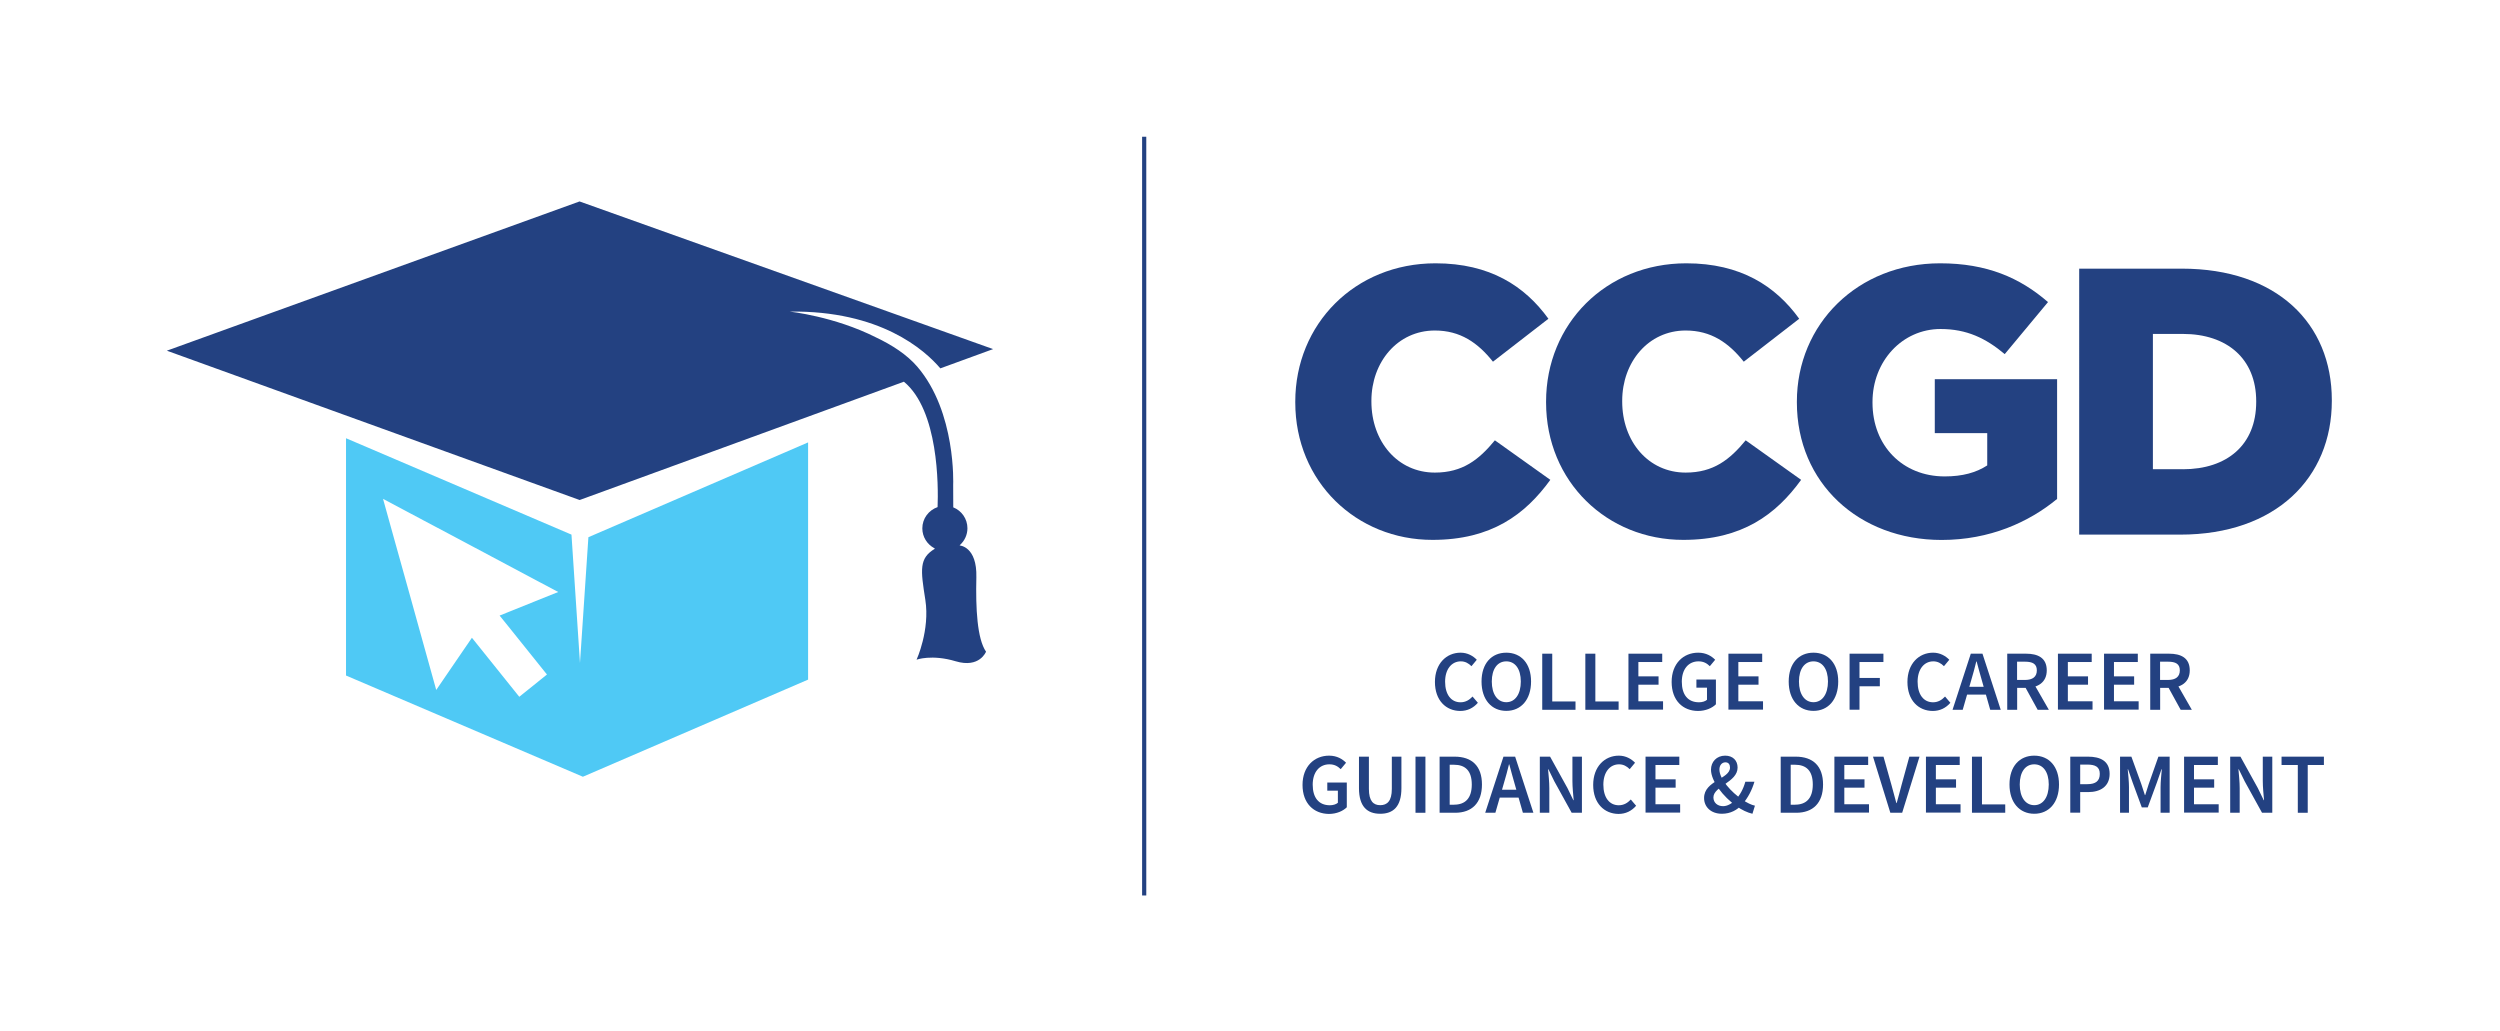<?xml version="1.0" encoding="utf-8"?>
<!-- Generator: Adobe Illustrator 24.0.2, SVG Export Plug-In . SVG Version: 6.00 Build 0)  -->
<svg version="1.1" id="Layer_1" xmlns="http://www.w3.org/2000/svg" xmlns:xlink="http://www.w3.org/1999/xlink" x="0px" y="0px"
	 viewBox="0 0 299.84 123.67" style="enable-background:new 0 0 299.84 123.67;" xml:space="preserve">
<style type="text/css">
	.st0{fill:#234181;}
	.st1{fill:#4FC9F5;}
	.st2{fill:none;stroke:#234181;stroke-width:0.5;stroke-miterlimit:10;}
</style>
<g>
	<g>
		<path class="st0" d="M172.1,81.79c0-2.2,1.38-3.51,3.08-3.51c0.84,0,1.51,0.4,1.94,0.85l-0.64,0.77
			c-0.35-0.35-0.75-0.58-1.28-0.58c-1.09,0-1.88,0.93-1.88,2.44c0,1.54,0.72,2.47,1.85,2.47c0.6,0,1.06-0.28,1.44-0.69l0.64,0.75
			c-0.55,0.63-1.25,0.98-2.12,0.98C173.44,85.26,172.1,84.02,172.1,81.79z"/>
		<path class="st0" d="M177.69,81.74c0-2.18,1.21-3.46,2.97-3.46s2.97,1.29,2.97,3.46c0,2.18-1.21,3.52-2.97,3.52
			S177.69,83.92,177.69,81.74z M182.4,81.74c0-1.51-0.68-2.42-1.74-2.42c-1.06,0-1.74,0.91-1.74,2.42c0,1.51,0.68,2.48,1.74,2.48
			C181.72,84.22,182.4,83.25,182.4,81.74z"/>
		<path class="st0" d="M184.98,78.4h1.19v5.73h2.79v1h-3.99V78.4z"/>
		<path class="st0" d="M190.15,78.4h1.19v5.73h2.79v1h-3.99V78.4z"/>
		<path class="st0" d="M195.31,78.4h4.05v1h-2.86v1.72h2.42v1h-2.42v1.99h2.96v1h-4.15V78.4z"/>
		<path class="st0" d="M200.49,81.79c0-2.2,1.4-3.51,3.19-3.51c0.95,0,1.61,0.42,2.03,0.85l-0.64,0.77
			c-0.34-0.33-0.73-0.58-1.36-0.58c-1.19,0-2,0.93-2,2.44c0,1.54,0.71,2.47,2.06,2.47c0.38,0,0.75-0.11,0.96-0.3v-1.45h-1.27v-0.98
			h2.34v2.97c-0.45,0.45-1.23,0.8-2.15,0.8C201.84,85.26,200.49,84.02,200.49,81.79z"/>
		<path class="st0" d="M207.3,78.4h4.05v1h-2.86v1.72h2.42v1h-2.42v1.99h2.96v1h-4.15V78.4z"/>
		<path class="st0" d="M214.53,81.74c0-2.18,1.21-3.46,2.97-3.46s2.97,1.29,2.97,3.46c0,2.18-1.21,3.52-2.97,3.52
			S214.53,83.92,214.53,81.74z M219.24,81.74c0-1.51-0.68-2.42-1.74-2.42c-1.06,0-1.74,0.91-1.74,2.42c0,1.51,0.68,2.48,1.74,2.48
			C218.55,84.22,219.24,83.25,219.24,81.74z"/>
		<path class="st0" d="M221.82,78.4h4.07v1h-2.87v1.91h2.44v1h-2.44v2.81h-1.19V78.4z"/>
		<path class="st0" d="M228.77,81.79c0-2.2,1.38-3.51,3.08-3.51c0.84,0,1.51,0.4,1.94,0.85l-0.64,0.77
			c-0.35-0.35-0.75-0.58-1.28-0.58c-1.09,0-1.88,0.93-1.88,2.44c0,1.54,0.72,2.47,1.85,2.47c0.6,0,1.06-0.28,1.44-0.69l0.64,0.75
			c-0.55,0.63-1.25,0.98-2.12,0.98C230.11,85.26,228.77,84.02,228.77,81.79z"/>
		<path class="st0" d="M236.37,78.4h1.4l2.19,6.73h-1.26l-1.02-3.58c-0.21-0.71-0.41-1.48-0.61-2.22h-0.04
			c-0.19,0.75-0.38,1.51-0.6,2.22l-1.03,3.58h-1.22L236.37,78.4z M235.47,82.37h3.17v0.94h-3.17V82.37z"/>
		<path class="st0" d="M240.73,78.4H243c1.4,0,2.48,0.49,2.48,2c0,1.45-1.08,2.1-2.48,2.1h-1.07v2.63h-1.19V78.4z M242.87,81.55
			c0.92,0,1.42-0.38,1.42-1.15c0-0.77-0.5-1.04-1.42-1.04h-0.95v2.19H242.87z M242.77,82.18l0.86-0.71l2.1,3.66h-1.34L242.77,82.18z
			"/>
		<path class="st0" d="M246.82,78.4h4.05v1h-2.86v1.72h2.42v1h-2.42v1.99h2.96v1h-4.15V78.4z"/>
		<path class="st0" d="M252.35,78.4h4.05v1h-2.86v1.72h2.42v1h-2.42v1.99h2.96v1h-4.15V78.4z"/>
		<path class="st0" d="M257.88,78.4h2.27c1.4,0,2.48,0.49,2.48,2c0,1.45-1.08,2.1-2.48,2.1h-1.07v2.63h-1.19V78.4z M260.02,81.55
			c0.92,0,1.42-0.38,1.42-1.15c0-0.77-0.5-1.04-1.42-1.04h-0.95v2.19H260.02z M259.92,82.18l0.86-0.71l2.1,3.66h-1.34L259.92,82.18z
			"/>
		<path class="st0" d="M156.22,94.14c0-2.2,1.4-3.51,3.19-3.51c0.95,0,1.61,0.42,2.03,0.85l-0.64,0.77
			c-0.34-0.33-0.73-0.58-1.36-0.58c-1.19,0-2,0.93-2,2.44c0,1.54,0.71,2.47,2.06,2.47c0.38,0,0.75-0.11,0.96-0.3v-1.45h-1.27v-0.98
			h2.34v2.97c-0.45,0.45-1.23,0.8-2.15,0.8C157.57,97.6,156.22,96.36,156.22,94.14z"/>
		<path class="st0" d="M162.99,94.53v-3.78h1.19v3.87c0,1.47,0.55,1.95,1.36,1.95c0.82,0,1.39-0.48,1.39-1.95v-3.87h1.15v3.78
			c0,2.21-0.98,3.07-2.54,3.07S162.99,96.74,162.99,94.53z"/>
		<path class="st0" d="M169.77,90.75h1.19v6.73h-1.19V90.75z"/>
		<path class="st0" d="M172.67,90.75h1.79c2.06,0,3.28,1.11,3.28,3.34s-1.22,3.39-3.22,3.39h-1.86V90.75z M174.39,96.51
			c1.35,0,2.13-0.77,2.13-2.42s-0.78-2.37-2.13-2.37h-0.52v4.8H174.39z"/>
		<path class="st0" d="M180.32,90.75h1.4l2.19,6.73h-1.26l-1.02-3.58c-0.21-0.71-0.41-1.48-0.61-2.22h-0.04
			c-0.19,0.75-0.38,1.51-0.6,2.22l-1.03,3.58h-1.22L180.32,90.75z M179.42,94.72h3.17v0.94h-3.17V94.72z"/>
		<path class="st0" d="M184.68,90.75h1.23l2.09,3.78l0.7,1.44h0.04c-0.06-0.7-0.15-1.55-0.15-2.3v-2.92h1.14v6.73h-1.23l-2.09-3.79
			l-0.7-1.43h-0.04c0.06,0.71,0.15,1.52,0.15,2.27v2.95h-1.14V90.75z"/>
		<path class="st0" d="M191.08,94.14c0-2.2,1.38-3.51,3.08-3.51c0.84,0,1.51,0.4,1.94,0.85l-0.64,0.77
			c-0.35-0.35-0.75-0.58-1.28-0.58c-1.09,0-1.88,0.93-1.88,2.44c0,1.54,0.72,2.47,1.85,2.47c0.6,0,1.06-0.28,1.44-0.69l0.64,0.75
			c-0.55,0.63-1.25,0.98-2.12,0.98C192.42,97.6,191.08,96.36,191.08,94.14z"/>
		<path class="st0" d="M197.36,90.75h4.05v1h-2.86v1.72h2.42v1h-2.42v1.99h2.96v1h-4.15V90.75z"/>
		<path class="st0" d="M204.38,95.71c0-2.1,3.11-2.27,3.11-3.65c0-0.35-0.16-0.63-0.55-0.63c-0.42,0-0.72,0.35-0.72,0.86
			c0,1.16,1.42,2.72,2.75,3.62c0.55,0.37,1.08,0.63,1.51,0.72l-0.3,0.97c-0.6-0.14-1.27-0.45-1.93-0.92
			c-1.58-1.13-3.04-2.99-3.04-4.37c0-0.93,0.67-1.68,1.7-1.68c0.92,0,1.49,0.58,1.49,1.43c0,1.76-2.9,2.23-2.9,3.58
			c0,0.63,0.49,1.05,1.16,1.05c0.51,0,1.03-0.3,1.47-0.74c0.54-0.56,0.95-1.29,1.2-2.19h1.09c-0.3,1.01-0.77,1.93-1.47,2.73
			c-0.6,0.66-1.4,1.11-2.43,1.11C205.19,97.6,204.38,96.77,204.38,95.71z"/>
		<path class="st0" d="M213.58,90.75h1.79c2.06,0,3.28,1.11,3.28,3.34s-1.22,3.39-3.22,3.39h-1.86V90.75z M215.29,96.51
			c1.35,0,2.13-0.77,2.13-2.42s-0.78-2.37-2.13-2.37h-0.52v4.8H215.29z"/>
		<path class="st0" d="M220.01,90.75h4.05v1h-2.86v1.72h2.42v1h-2.42v1.99h2.96v1h-4.15V90.75z"/>
		<path class="st0" d="M224.64,90.75h1.26l0.95,3.38c0.22,0.76,0.37,1.42,0.59,2.19h0.04c0.23-0.77,0.38-1.43,0.59-2.19l0.93-3.38
			h1.22l-2.08,6.73h-1.42L224.64,90.75z"/>
		<path class="st0" d="M230.99,90.75h4.05v1h-2.86v1.72h2.42v1h-2.42v1.99h2.96v1h-4.15V90.75z"/>
		<path class="st0" d="M236.52,90.75h1.19v5.73h2.79v1h-3.99V90.75z"/>
		<path class="st0" d="M241.01,94.09c0-2.18,1.21-3.46,2.97-3.46s2.97,1.29,2.97,3.46c0,2.18-1.21,3.51-2.97,3.51
			S241.01,96.26,241.01,94.09z M245.72,94.09c0-1.51-0.68-2.42-1.74-2.42s-1.74,0.91-1.74,2.42s0.68,2.48,1.74,2.48
			S245.72,95.6,245.72,94.09z"/>
		<path class="st0" d="M248.3,90.75h2.12c1.49,0,2.6,0.52,2.6,2.07c0,1.5-1.11,2.18-2.56,2.18h-0.97v2.47h-1.19V90.75z
			 M250.36,94.05c1,0,1.48-0.4,1.48-1.23c0-0.84-0.52-1.12-1.52-1.12h-0.83v2.35H250.36z"/>
		<path class="st0" d="M254.28,90.75h1.35l1.19,3.29c0.15,0.43,0.28,0.88,0.43,1.32h0.04c0.15-0.44,0.28-0.89,0.42-1.32l1.16-3.29
			h1.35v6.73h-1.09V94.4c0-0.62,0.09-1.52,0.15-2.14h-0.04l-0.54,1.56l-1.11,3.02h-0.71l-1.11-3.02l-0.54-1.56h-0.04
			c0.06,0.62,0.15,1.52,0.15,2.14v3.08h-1.07V90.75z"/>
		<path class="st0" d="M261.95,90.75H266v1h-2.86v1.72h2.42v1h-2.42v1.99h2.96v1h-4.15V90.75z"/>
		<path class="st0" d="M267.48,90.75h1.23l2.09,3.78l0.7,1.44h0.04c-0.06-0.7-0.15-1.55-0.15-2.3v-2.92h1.14v6.73h-1.23l-2.09-3.79
			l-0.7-1.43h-0.04c0.06,0.71,0.15,1.52,0.15,2.27v2.95h-1.14V90.75z"/>
		<path class="st0" d="M275.58,91.75h-1.94v-1h5.08v1h-1.94v5.73h-1.19V91.75z"/>
	</g>
	<g>
		<path class="st0" d="M155.35,48.26v-0.09c0-9.3,7.15-16.59,16.82-16.59c6.52,0,10.71,2.73,13.54,6.65l-6.65,5.15
			c-1.82-2.28-3.92-3.74-6.97-3.74c-4.47,0-7.61,3.78-7.61,8.43v0.09c0,4.79,3.14,8.52,7.61,8.52c3.33,0,5.29-1.55,7.2-3.87
			l6.65,4.74c-3.01,4.15-7.06,7.2-14.13,7.2C162.69,64.76,155.35,57.79,155.35,48.26z"/>
		<path class="st0" d="M185.43,48.26v-0.09c0-9.3,7.15-16.59,16.82-16.59c6.52,0,10.71,2.73,13.54,6.65l-6.65,5.15
			c-1.82-2.28-3.92-3.74-6.97-3.74c-4.47,0-7.61,3.78-7.61,8.43v0.09c0,4.79,3.14,8.52,7.61,8.52c3.33,0,5.29-1.55,7.2-3.87
			l6.65,4.74c-3.01,4.15-7.06,7.2-14.13,7.2C192.77,64.76,185.43,57.79,185.43,48.26z"/>
		<path class="st0" d="M215.51,48.26v-0.09c0-9.3,7.29-16.59,17.18-16.59c5.61,0,9.57,1.73,12.94,4.65l-5.19,6.24
			c-2.28-1.91-4.56-3.01-7.7-3.01c-4.6,0-8.16,3.87-8.16,8.75v0.09c0,5.15,3.6,8.84,8.66,8.84c2.14,0,3.78-0.46,5.1-1.32v-3.87
			h-6.29v-6.47h14.67v14.36c-3.37,2.78-8.07,4.92-13.85,4.92C222.94,64.76,215.51,57.93,215.51,48.26z"/>
		<path class="st0" d="M249.37,32.22h12.3c11.39,0,18,6.56,18,15.77v0.09c0,9.21-6.7,16.04-18.18,16.04h-12.12V32.22z M261.81,56.28
			c5.29,0,8.79-2.92,8.79-8.07v-0.09c0-5.1-3.51-8.07-8.79-8.07h-3.6v16.22H261.81z"/>
	</g>
	<g>
		<path class="st0" d="M117.1,69.25c0.1-3.73-2.01-3.83-2.01-3.83c0.02-0.03,0.04-0.05,0.07-0.08c0.53-0.49,0.87-1.2,0.87-1.98
			c0-1.14-0.7-2.11-1.7-2.51c0-0.01,0-0.02,0-0.03l0,0l-0.01-2.68c0,0,0.38-8.71-4.31-14.17c-1.23-1.43-3.01-2.59-4.96-3.51
			c-4.98-2.52-10.35-3.09-10.35-3.09c10.88-0.15,16.2,4.6,18.08,6.81l6.33-2.31l-49.6-17.71L20.01,42.06l49.51,17.91l38.89-14.19
			c4.16,3.43,4.14,12.49,4.04,15.04c-1.06,0.37-1.83,1.36-1.83,2.55c0,1.03,0.58,1.91,1.42,2.37c0.05,0.05,0.09,0.07,0.09,0.07
			c-1.92,1.15-1.72,2.49-1.15,6.13c0.57,3.64-1.05,7.18-1.05,7.18s1.82-0.67,4.69,0.19s3.64-1.15,3.64-1.15
			C117.2,76.63,117.01,72.99,117.1,69.25z"/>
		<path class="st1" d="M69.56,79.52l-1.02-15.4L41.5,52.56v28.46l28.41,12.14l27.01-11.65V53.06L70.57,64.43L69.56,79.52z
			 M60.9,75.04l4.7,5.86l-3.32,2.67l-5.68-7.08l-1.93,2.82l-2.35,3.44l-2.29-8.23l-0.71-2.56l-1.75-6.27l-0.31-1.11l-1.32-4.75
			l4.81,2.56L53.79,64l5.26,2.8l1.73,0.92l3.94,2.1l0.12,0.06L66.95,71l-7.03,2.83L60.9,75.04z"/>
	</g>
	<line class="st2" x1="137.23" y1="16.4" x2="137.23" y2="107.4"/>
</g>
</svg>
